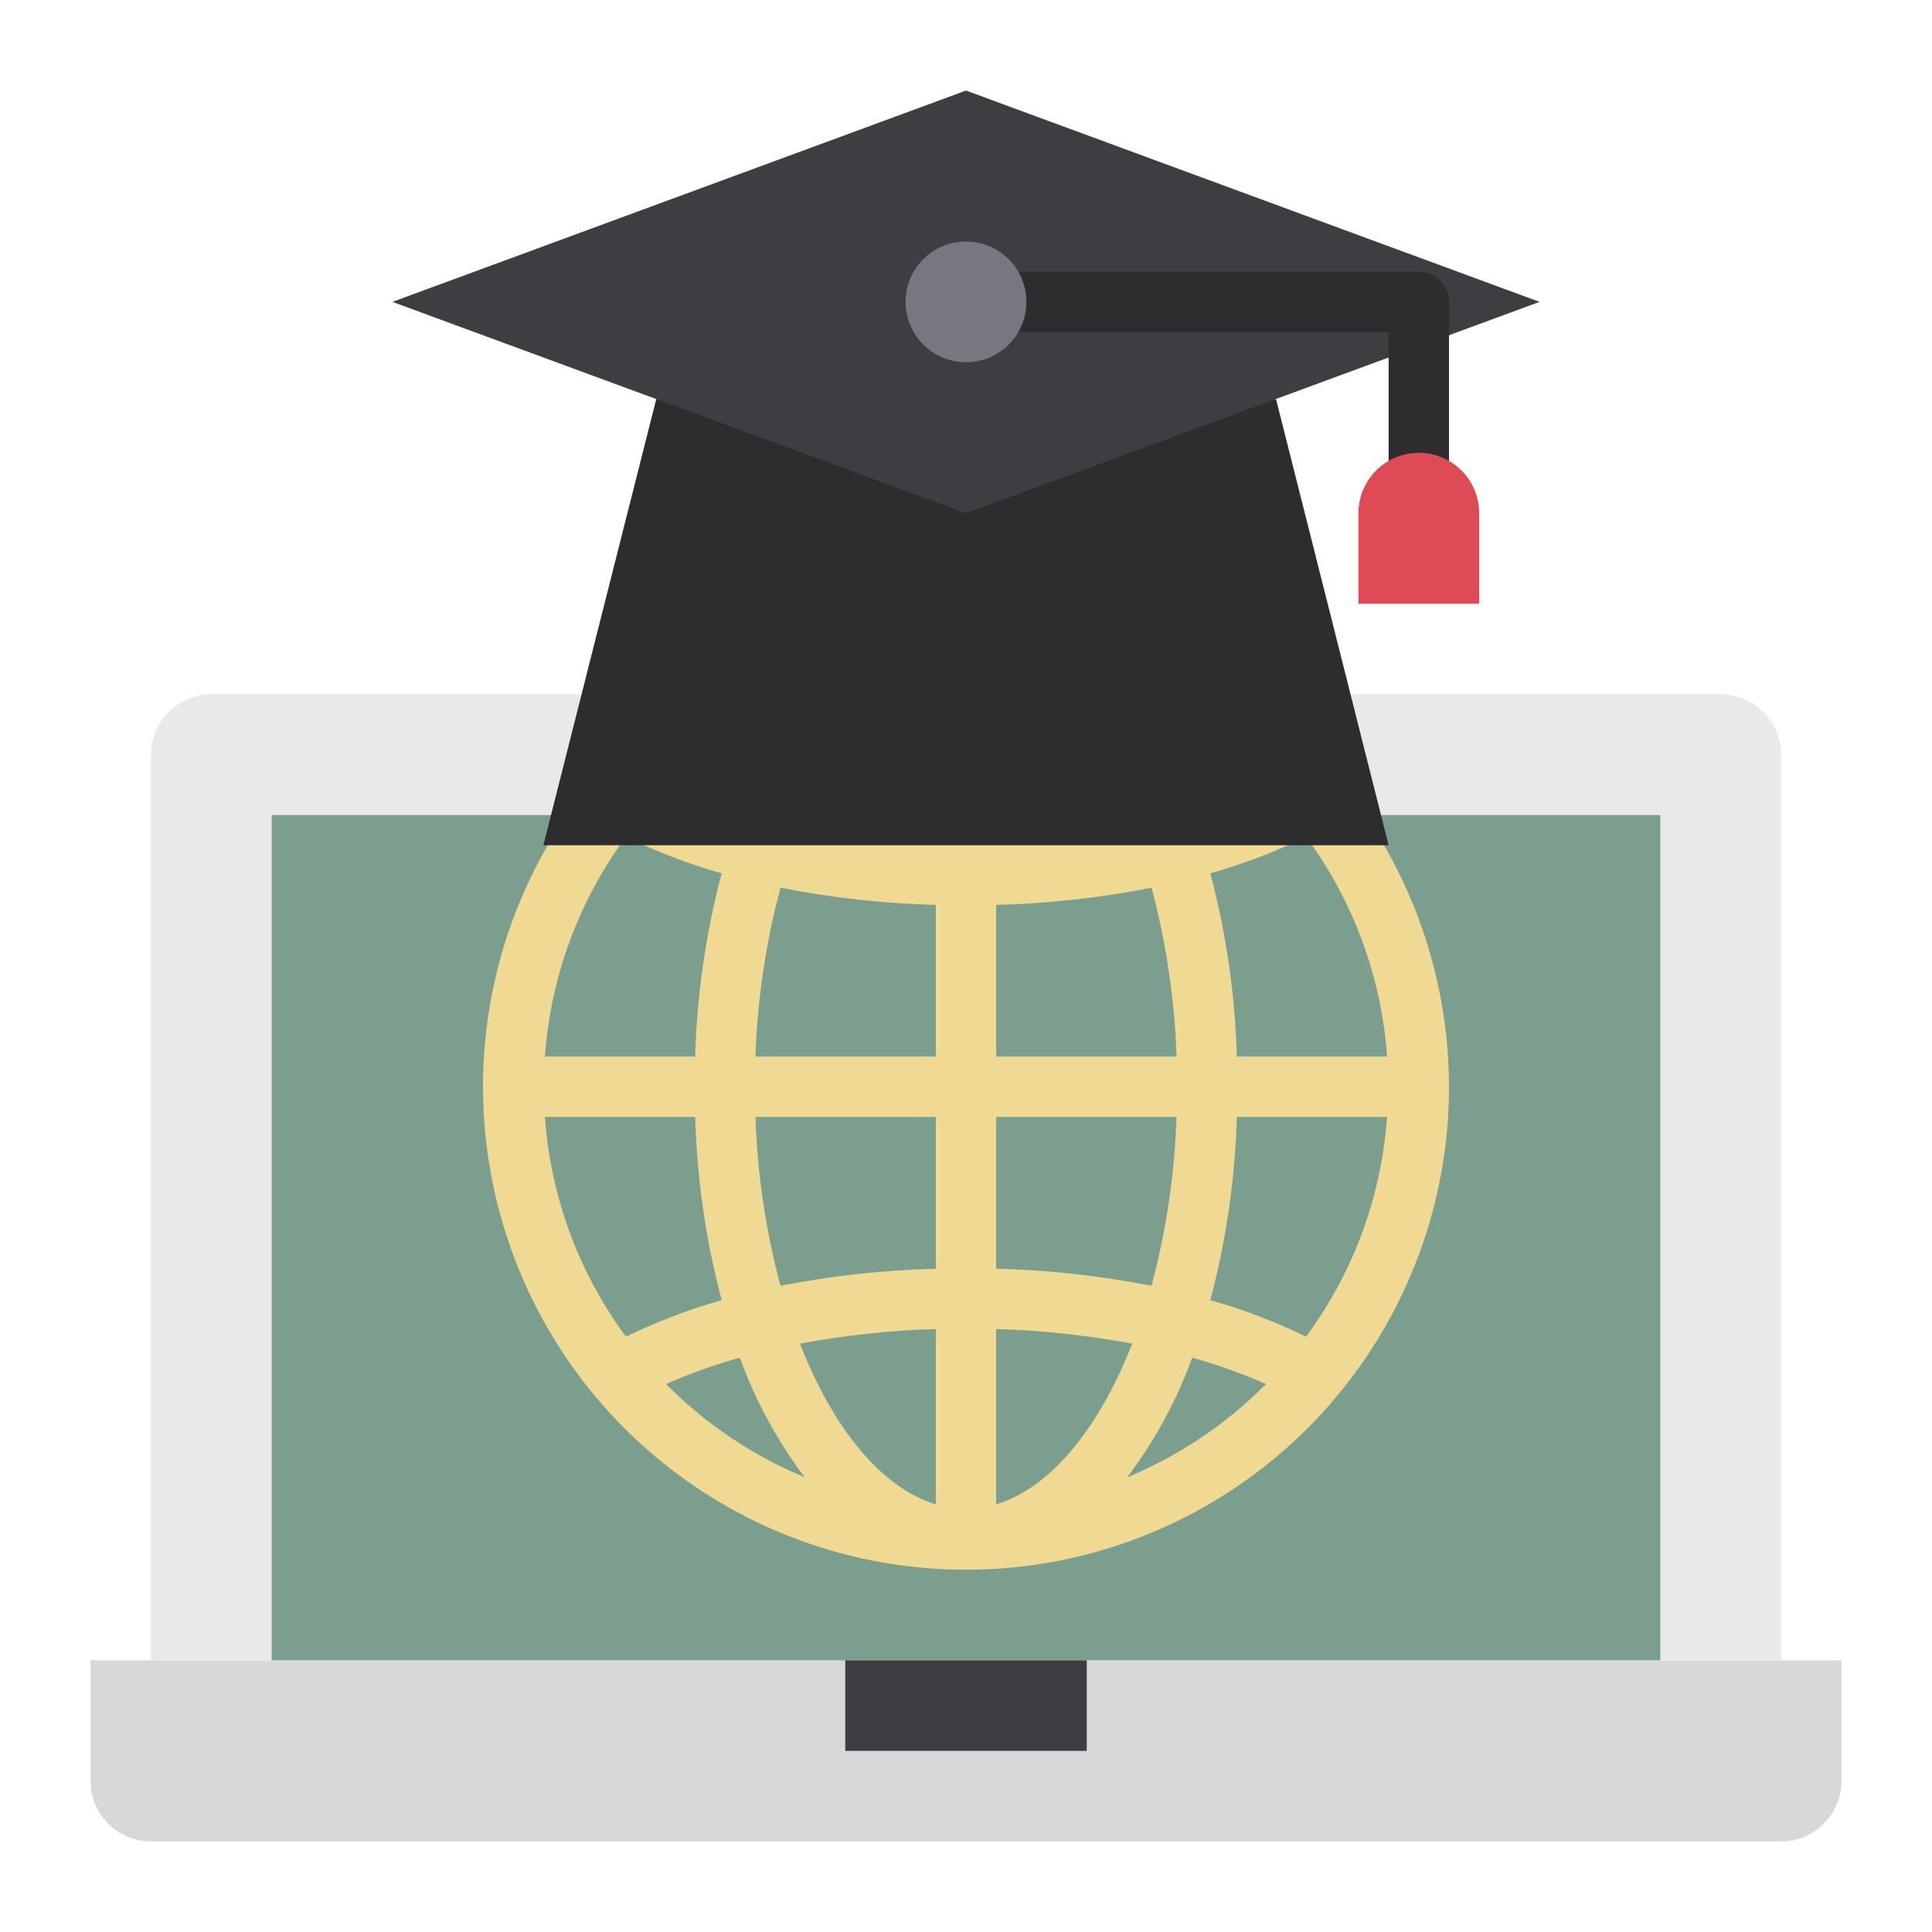 <?xml version="1.0" encoding="UTF-8"?> <svg xmlns="http://www.w3.org/2000/svg" width="512" height="512" viewBox="0 0 512 512" fill="none"> <path d="M488 440V472C487.987 476.24 486.298 480.302 483.3 483.3C480.302 486.298 476.24 487.987 472 488H40C35.76 487.987 31.698 486.298 28.7 483.3C25.702 480.302 24.013 476.24 24 472V440H488Z" fill="#D8D7DA"></path> <path d="M472 440H40V200C40 195.757 41.686 191.687 44.686 188.686C47.687 185.686 51.757 184 56 184H456C460.243 184 464.313 185.686 467.314 188.686C470.314 191.687 472 195.757 472 200V440Z" fill="#E9E9EA"></path> <path d="M72 216H440V440H72V216Z" fill="#7C9E8E"></path> <path d="M224 440H288V464H224V440Z" fill="#3E3D42"></path> <path d="M256 400C322.274 400 376 346.274 376 280C376 213.726 322.274 160 256 160C189.726 160 136 213.726 136 280C136 346.274 189.726 400 256 400Z" fill="#7C9E8E"></path> <path d="M256 160C230.684 160 205.937 167.507 184.887 181.572C163.838 195.637 147.431 215.628 137.743 239.017C128.055 262.405 125.521 288.142 130.46 312.972C135.398 337.801 147.589 360.609 165.49 378.51C183.392 396.411 206.199 408.602 231.028 413.541C255.858 418.479 281.595 415.945 304.984 406.257C328.372 396.569 348.363 380.162 362.428 359.113C376.493 338.063 384 313.316 384 288C383.96 254.065 370.461 221.531 346.465 197.535C322.469 173.539 289.935 160.04 256 160ZM248 280H200.208C200.705 264.881 202.93 249.869 206.84 235.256C220.407 237.932 234.176 239.454 248 239.808V280ZM248 296V336.216C234.177 336.571 220.409 338.088 206.84 340.752C202.93 326.136 200.705 311.121 200.208 296H248ZM264 296H311.792C311.295 311.119 309.07 326.131 305.16 340.744C291.591 338.087 277.822 336.572 264 336.216V296ZM264 280V239.808C277.824 239.454 291.593 237.932 305.16 235.256C309.071 249.869 311.296 264.881 311.792 280H264ZM264 223.792V177.336C278.448 181.696 291.28 197.504 300.04 219.92C288.146 222.147 276.096 223.442 264 223.792ZM248 177.336V223.792C235.918 223.44 223.881 222.145 212 219.92C220.72 197.504 233.552 181.696 248 177.336ZM184.224 280H144.408C145.896 258.944 153.346 238.747 165.888 221.768C174.035 225.744 182.522 228.981 191.248 231.44C187.044 247.302 184.687 263.597 184.224 280ZM184.224 296C184.687 312.403 187.044 328.698 191.248 344.56C182.524 347.023 174.037 350.26 165.888 354.232C153.346 337.253 145.896 317.056 144.408 296H184.224ZM248 352.208V398.664C233.552 394.304 220.72 378.496 212 356.08C223.881 353.855 235.918 352.56 248 352.208ZM264 398.664V352.208C276.096 352.558 288.146 353.853 300.04 356.08C291.28 378.496 278.448 394.304 264 398.664ZM327.776 296H367.592C366.104 317.056 358.654 337.253 346.112 354.232C337.965 350.256 329.478 347.019 320.752 344.56C324.956 328.698 327.313 312.403 327.776 296ZM327.776 280C327.313 263.597 324.956 247.302 320.752 231.44C329.476 228.977 337.963 225.74 346.112 221.768C358.654 238.747 366.104 258.944 367.592 280H327.776ZM335.504 209.216C329.16 212.008 322.623 214.34 315.944 216.192C311.816 204.84 306.022 194.166 298.752 184.52C312.52 190.232 325.013 198.627 335.504 209.216ZM213.248 184.52C205.978 194.166 200.184 204.84 196.056 216.192C189.377 214.34 182.84 212.008 176.496 209.216C186.987 198.627 199.48 190.232 213.248 184.52ZM176.496 366.784C182.84 363.992 189.377 361.66 196.056 359.808C200.184 371.16 205.978 381.834 213.248 391.48C199.48 385.768 186.987 377.373 176.496 366.784ZM298.752 391.48C306.022 381.834 311.816 371.16 315.944 359.808C322.623 361.66 329.16 363.992 335.504 366.784C325.013 377.373 312.52 385.768 298.752 391.48Z" fill="#EFD993"></path> <path d="M368 224H144L173.92 105.76H338.16L368 224Z" fill="#2D2D30"></path> <path d="M408 80L256 136L104 80L256 24L408 80Z" fill="#3E3D42"></path> <path d="M384 80V136H368V88H264V72H376C378.122 72 380.157 72.843 381.657 74.343C383.157 75.843 384 77.878 384 80Z" fill="#2D2D30"></path> <path d="M256 96C264.837 96 272 88.837 272 80C272 71.163 264.837 64 256 64C247.163 64 240 71.163 240 80C240 88.837 247.163 96 256 96Z" fill="#787680"></path> <path d="M376 120C380.243 120 384.313 121.686 387.314 124.686C390.314 127.687 392 131.757 392 136V160H360V136C360 131.757 361.686 127.687 364.686 124.686C367.687 121.686 371.757 120 376 120Z" fill="#DE4A55"></path> </svg> 